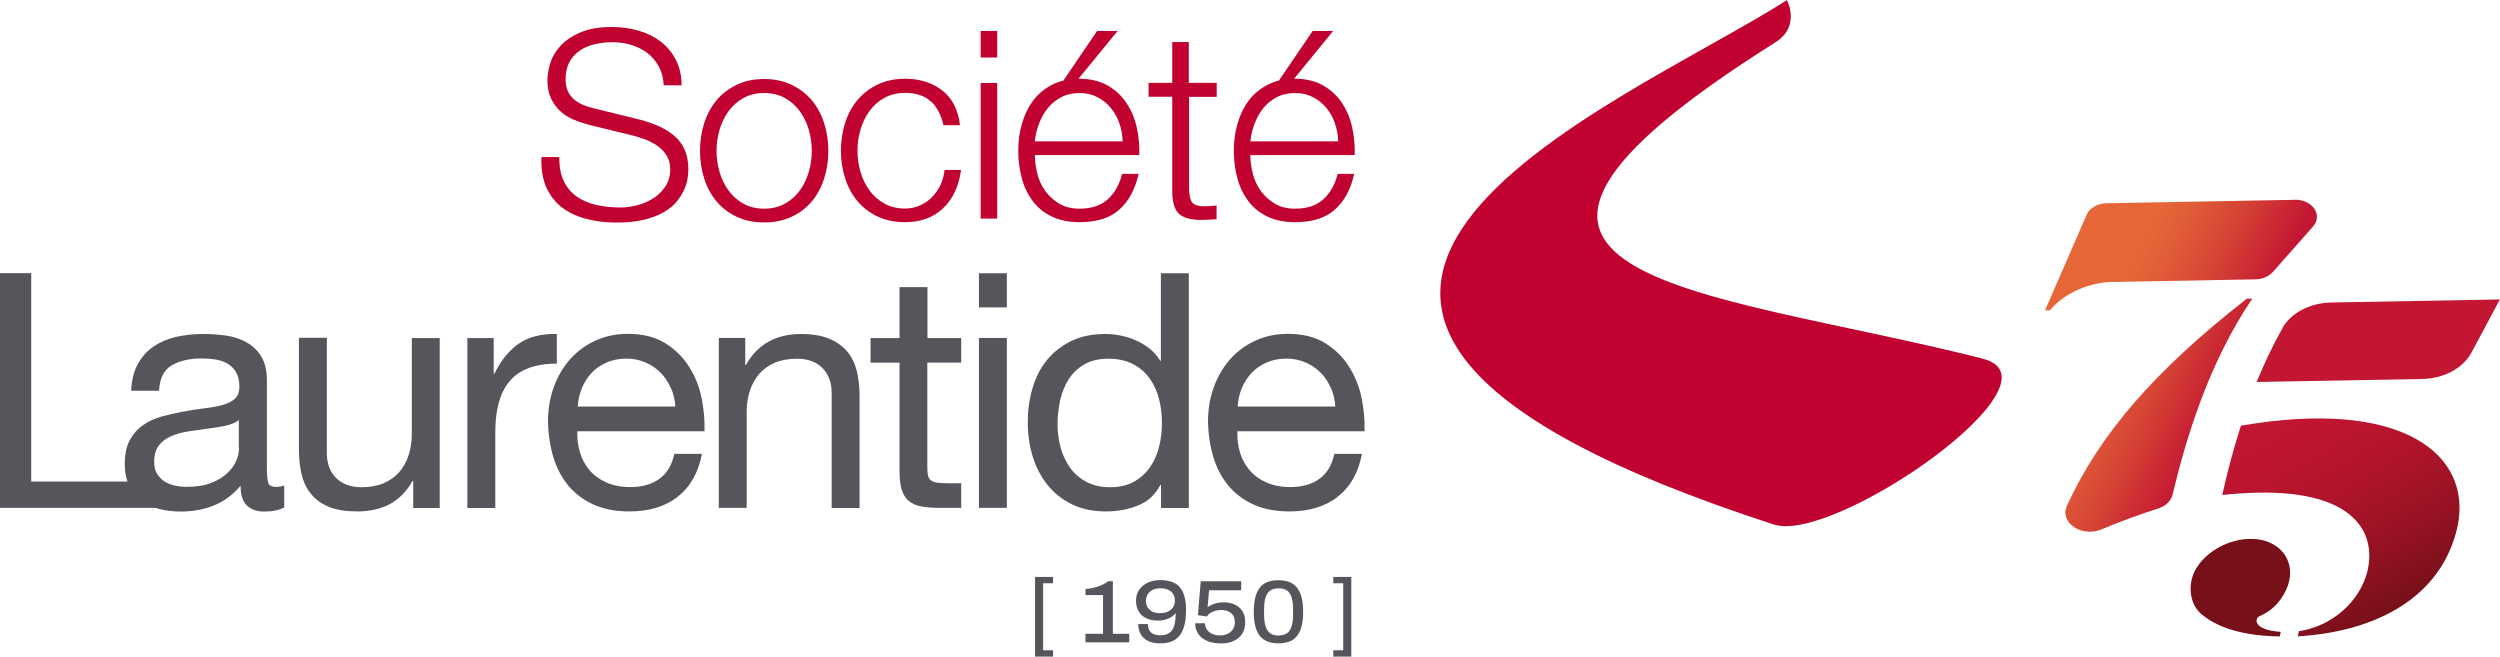 <svg xmlns="http://www.w3.org/2000/svg" xmlns:xlink="http://www.w3.org/1999/xlink" id="Layer_2" data-name="Layer 2" viewBox="0 0 188.93 49.62"><defs><style>      .cls-1 {        fill: #c10230;      }      .cls-2 {        fill: url(#Dégradé_sans_nom_2);      }      .cls-3 {        fill: url(#Dégradé_sans_nom_3);      }      .cls-4 {        fill: url(#Dégradé_sans_nom_2-2);      }      .cls-5 {        fill: #771019;      }      .cls-6 {        fill: #54565b;      }      .cls-7 {        fill: #c21632;      }    </style><linearGradient id="D&#xE9;grad&#xE9;_sans_nom_2" data-name="D&#xE9;grad&#xE9; sans nom 2" x1="158.63" y1="16.65" x2="171.49" y2="22.67" gradientUnits="userSpaceOnUse"><stop offset=".27" stop-color="#e56738"></stop><stop offset=".42" stop-color="#e05c37"></stop><stop offset=".67" stop-color="#d54235"></stop><stop offset="1" stop-color="#c21632"></stop><stop offset="1" stop-color="#c21632"></stop></linearGradient><linearGradient id="D&#xE9;grad&#xE9;_sans_nom_3" data-name="D&#xE9;grad&#xE9; sans nom 3" x1="181.64" y1="45.72" x2="172.69" y2="30.23" gradientUnits="userSpaceOnUse"><stop offset="0" stop-color="#771019"></stop><stop offset=".01" stop-color="#781019"></stop><stop offset=".28" stop-color="#981224"></stop><stop offset=".54" stop-color="#af142b"></stop><stop offset=".79" stop-color="#bd1530"></stop><stop offset="1" stop-color="#c21632"></stop></linearGradient><linearGradient id="D&#xE9;grad&#xE9;_sans_nom_2-2" data-name="D&#xE9;grad&#xE9; sans nom 2" x1="153.91" y1="26.72" x2="166.76" y2="32.75" xlink:href="#D&#xE9;grad&#xE9;_sans_nom_2"></linearGradient></defs><g id="Calque_1" data-name="Calque 1"><g><path class="cls-6" d="M78.22,49.62v-6.02h1.36v.48h-.75v5.06h.75v.48h-1.36Z"></path><path class="cls-6" d="M82.03,48.54v-.64h1.33v-2.93h-1.33v-.46c.21-.01.41-.04.61-.09s.4-.11.58-.19c.19-.08.37-.18.54-.31h.34v3.98h1.24v.64h-3.3Z"></path><path class="cls-6" d="M87.67,48.62c-.37,0-.67-.06-.92-.19-.25-.12-.43-.29-.55-.51-.12-.22-.18-.47-.18-.76h.73c0,.19.04.35.11.48s.18.22.33.28c.14.06.31.09.51.09.3,0,.54-.07.7-.2.17-.13.28-.32.35-.58.07-.25.1-.56.1-.91-.08.12-.19.22-.33.31-.14.09-.3.15-.47.2-.17.05-.35.07-.53.07-.36,0-.67-.06-.92-.19-.25-.13-.44-.3-.56-.53-.13-.23-.19-.48-.19-.78,0-.32.08-.6.24-.83.16-.23.38-.41.65-.54s.59-.19.94-.19c.31,0,.58.04.83.12.24.08.45.2.61.38.17.18.3.41.38.7.09.29.13.64.13,1.06,0,.47-.04.86-.13,1.18-.09.32-.21.58-.38.78-.17.2-.37.34-.61.43-.24.09-.52.13-.83.13ZM87.69,46.33c.24,0,.45-.04.61-.13.17-.09.29-.2.37-.34.08-.14.12-.3.12-.48s-.04-.33-.12-.47c-.08-.14-.2-.25-.37-.33-.16-.08-.36-.12-.6-.12s-.44.04-.6.12c-.16.08-.29.2-.37.34s-.13.31-.13.49c0,.17.04.33.12.47.08.14.2.25.36.34.16.08.37.12.61.12Z"></path><path class="cls-6" d="M92.23,48.62c-.39,0-.73-.06-1.02-.19s-.51-.31-.66-.53-.23-.49-.23-.8h.74c0,.19.06.35.16.49.1.14.24.25.41.32.17.08.37.11.58.11.19,0,.37-.04.54-.11.17-.07.3-.18.41-.33.11-.15.16-.34.16-.56,0-.21-.04-.38-.13-.51-.09-.14-.21-.24-.37-.31s-.34-.1-.55-.1c-.15,0-.3.02-.44.06s-.26.1-.37.17c-.11.07-.19.16-.26.26l-.67-.1.21-2.56h3.06v.68h-2.43l-.11,1.28c.08-.06.17-.12.28-.17.11-.06.24-.1.4-.14.15-.04.32-.06.52-.06.31,0,.59.05.83.16.25.1.44.27.59.49.15.22.22.5.22.85s-.07.62-.22.86-.36.42-.63.55-.61.2-.99.2Z"></path><path class="cls-6" d="M96.63,48.62c-.3,0-.57-.04-.81-.13s-.43-.22-.59-.41c-.16-.19-.28-.44-.36-.74-.08-.3-.12-.67-.12-1.1s.04-.81.12-1.11c.08-.3.2-.55.35-.74s.35-.32.58-.41c.23-.09.5-.13.81-.13s.58.04.81.13.43.22.58.41.28.43.36.74c.08.3.12.67.12,1.11s-.04.8-.12,1.1c-.08.3-.2.55-.36.74-.16.19-.35.33-.58.41s-.5.13-.8.13ZM96.63,48.02c.28,0,.5-.06.65-.18.16-.12.27-.31.34-.55s.1-.54.1-.9v-.3c0-.37-.03-.67-.1-.91s-.18-.42-.34-.54c-.16-.12-.38-.18-.65-.18s-.49.06-.65.18c-.16.12-.28.3-.35.54-.07.24-.1.54-.1.9v.31c0,.36.03.66.1.91s.19.42.35.55c.16.12.38.18.65.18Z"></path><path class="cls-6" d="M102.12,43.6v6.02h-1.36v-.48h.75v-5.06h-.75v-.48h1.36Z"></path></g><g><path class="cls-2" d="M173.41,15.1l-14.2.26c-.69.01-1.3.36-1.52.87l-3.14,7.22h.37c1.18-1.44,3.22-2.11,4.62-2.14l10.9-.2c.53,0,1.02-.22,1.32-.55l3.04-3.44c.77-.87-.05-2.05-1.39-2.03Z"></path><path class="cls-5" d="M170.8,46.55c.9-.4,1.53-1.05,1.97-1.98.81-1.74-.08-3.42-1.93-3.78-1.94-.35-4.18.75-5.01,2.42-.54,1.21-.27,2.51.53,3.2.81.66,2.34,1.62,5.93,1.69l.07-.35c-2.11-.14-2.01-1.02-1.56-1.21Z"></path><path class="cls-7" d="M172.49,24.8c-.75,1.33-1.39,2.71-1.95,4.07l.95-.02,11.56-.21c1.63-.03,3.09-.81,3.72-1.99l2.15-4.02-12.74.23c-1.6.03-3.05.78-3.69,1.93Z"></path><path class="cls-3" d="M170.35,32.01c-.33.05-.66.1-1,.16-.62,1.92-1.07,3.71-1.41,5.24.16-.02.32-.03.48-.05,8.66-.81,10.36,2.28,10.59,4.03.39,2.92-2.06,5.83-5.28,6.31l-.08.39c5.32-.31,10.49-2.52,11.95-7.81,1.52-5.45-3.31-10.05-15.25-8.27Z"></path></g><path class="cls-4" d="M170.21,22.57h-.41c-7.01,5.47-11.16,10.3-13.6,15.66-.57,1.25,1.1,2.4,2.6,1.78,1.42-.59,2.87-1.13,4.27-1.57.59-.18,1.01-.59,1.12-1.08.94-3.92,2.64-9.82,6.02-14.79Z"></path><g><path class="cls-1" d="M42.61,13.69c.24.49.57.88.98,1.17.42.29.91.5,1.48.63.57.13,1.18.19,1.83.19.37,0,.78-.05,1.21-.16.44-.11.84-.27,1.22-.51.38-.23.69-.53.94-.9.25-.36.38-.8.38-1.32,0-.4-.09-.74-.27-1.03-.18-.29-.41-.54-.7-.74-.29-.2-.6-.36-.94-.49-.35-.13-.68-.23-1.01-.31l-3.16-.77c-.41-.11-.81-.24-1.2-.4-.39-.16-.73-.37-1.02-.64-.29-.26-.53-.59-.71-.97-.18-.38-.27-.85-.27-1.41,0-.34.07-.75.2-1.21.13-.46.38-.9.75-1.31.36-.41.86-.76,1.5-1.04.64-.29,1.45-.43,2.44-.43.7,0,1.37.09,2.01.28.64.19,1.19.46,1.67.83.48.37.86.83,1.14,1.38.28.55.43,1.19.43,1.92h-1.35c-.03-.54-.15-1.02-.37-1.42-.22-.4-.5-.74-.85-1.01-.35-.27-.76-.48-1.21-.62-.46-.14-.94-.21-1.44-.21-.46,0-.91.05-1.34.15-.43.1-.81.26-1.13.48-.32.22-.59.51-.78.86-.2.36-.3.8-.3,1.33,0,.33.06.62.17.87.11.25.27.45.47.63.2.17.43.31.69.42.26.11.53.19.82.26l3.46.85c.5.13.98.3,1.42.49.44.19.83.43,1.17.72.34.28.6.63.79,1.04.19.41.29.91.29,1.49,0,.16-.02.37-.05.64-.03.27-.11.55-.24.85-.13.3-.3.6-.54.9-.23.31-.55.58-.95.82-.4.25-.9.44-1.5.6-.6.15-1.31.23-2.15.23s-1.61-.1-2.33-.29c-.71-.19-1.32-.49-1.83-.88-.5-.4-.89-.91-1.16-1.53-.27-.62-.39-1.37-.35-2.25h1.35c-.01.73.1,1.34.34,1.83Z"></path><path class="cls-1" d="M59.83,6.41c.6.29,1.11.68,1.52,1.17.41.49.72,1.06.93,1.72.21.66.32,1.35.32,2.1s-.11,1.44-.32,2.1c-.21.66-.52,1.23-.93,1.72-.41.49-.92.88-1.52,1.16-.6.28-1.29.43-2.08.43s-1.47-.14-2.08-.43c-.6-.28-1.11-.67-1.52-1.16-.41-.49-.72-1.06-.93-1.72-.21-.66-.32-1.35-.32-2.1s.11-1.44.32-2.1c.21-.66.52-1.23.93-1.72.41-.49.92-.88,1.52-1.17.6-.29,1.29-.44,2.08-.44s1.47.15,2.08.44ZM56.18,7.41c-.45.25-.82.58-1.12.99-.3.41-.52.88-.68,1.4-.15.52-.23,1.06-.23,1.6s.08,1.08.23,1.6c.15.52.38.99.68,1.4.3.41.67.74,1.12.99.45.25.97.38,1.57.38s1.12-.13,1.57-.38c.45-.25.82-.58,1.12-.99.3-.41.52-.88.68-1.4.15-.52.23-1.06.23-1.6s-.08-1.08-.23-1.6c-.15-.52-.38-.99-.68-1.4-.3-.41-.67-.74-1.12-.99-.45-.25-.97-.38-1.57-.38s-1.12.13-1.57.38Z"></path><path class="cls-1" d="M70.35,7.68c-.46-.44-1.11-.66-1.95-.66-.6,0-1.12.13-1.57.38-.45.25-.82.58-1.12.99-.3.41-.52.88-.68,1.4-.15.52-.23,1.06-.23,1.6s.08,1.08.23,1.6c.15.52.38.99.68,1.4.3.41.67.74,1.12.99.45.25.97.38,1.57.38.38,0,.75-.07,1.09-.22.34-.15.65-.35.91-.61.27-.26.48-.57.66-.92.17-.36.28-.75.32-1.17h1.25c-.17,1.25-.63,2.22-1.37,2.91-.74.7-1.7,1.04-2.86,1.04-.78,0-1.47-.14-2.08-.43-.6-.28-1.11-.67-1.52-1.16-.41-.49-.72-1.06-.93-1.72-.21-.66-.32-1.35-.32-2.1s.11-1.44.32-2.1c.21-.66.52-1.23.93-1.72.41-.49.92-.88,1.52-1.17.6-.29,1.3-.44,2.08-.44,1.1,0,2.03.29,2.79.87.76.58,1.22,1.46,1.36,2.64h-1.25c-.17-.77-.49-1.37-.95-1.81Z"></path><path class="cls-1" d="M75.36,2.34v2.01h-1.25v-2.01h1.25ZM75.36,6.27v10.25h-1.25V6.27h1.25Z"></path><path class="cls-1" d="M78.39,13.14c.13.48.33.92.61,1.3.28.38.63.7,1.05.95.42.25.93.38,1.53.38.91,0,1.63-.24,2.15-.72.52-.48.87-1.11,1.07-1.91h1.25c-.27,1.17-.75,2.07-1.46,2.7-.71.64-1.71.95-3.01.95-.81,0-1.51-.14-2.1-.43-.59-.28-1.07-.68-1.44-1.17-.37-.5-.65-1.07-.82-1.73-.18-.66-.27-1.35-.27-2.08,0-.68.09-1.34.27-1.99.18-.65.45-1.23.82-1.74.37-.51.85-.92,1.44-1.23.59-.31,1.29-.47,2.1-.47s1.52.17,2.11.5c.58.33,1.06.77,1.42,1.3.36.54.63,1.15.79,1.85.16.7.22,1.4.2,2.12h-7.89c0,.45.06.92.19,1.4ZM84.59,9.31c-.15-.44-.37-.82-.65-1.16-.28-.34-.62-.61-1.01-.81-.4-.21-.85-.31-1.35-.31s-.97.1-1.37.31c-.4.21-.74.48-1.01.81-.28.34-.5.73-.67,1.17-.17.44-.28.9-.33,1.36h6.64c-.01-.48-.1-.93-.25-1.37ZM80.25,6.25l2.66-3.91h1.55l-3.2,3.91h-1.01Z"></path><path class="cls-1" d="M91.95,6.27v1.05h-2.09v6.92c0,.41.06.73.17.96.11.23.39.36.84.39.36,0,.72-.02,1.07-.06v1.05c-.19,0-.37,0-.56.02-.19.01-.37.02-.56.02-.84,0-1.42-.16-1.75-.49-.33-.32-.49-.92-.48-1.8v-7.02h-1.79v-1.05h1.79v-3.08h1.25v3.08h2.09Z"></path><path class="cls-1" d="M94.68,13.14c.13.48.33.92.61,1.3.28.38.63.7,1.05.95.42.25.93.38,1.53.38.91,0,1.63-.24,2.15-.72.52-.48.87-1.11,1.07-1.91h1.25c-.26,1.17-.75,2.07-1.46,2.7-.71.64-1.71.95-3.01.95-.81,0-1.51-.14-2.1-.43-.59-.28-1.07-.68-1.44-1.17-.37-.5-.65-1.07-.82-1.73-.18-.66-.27-1.35-.27-2.08,0-.68.09-1.34.27-1.99.18-.65.45-1.23.82-1.74.37-.51.85-.92,1.44-1.23.59-.31,1.29-.47,2.1-.47s1.52.17,2.11.5c.58.33,1.06.77,1.42,1.3.36.54.63,1.15.78,1.85.16.7.22,1.4.2,2.12h-7.89c0,.45.06.92.19,1.4ZM100.88,9.31c-.15-.44-.37-.82-.65-1.16-.28-.34-.62-.61-1.01-.81-.4-.21-.85-.31-1.35-.31s-.97.1-1.37.31c-.4.21-.74.48-1.01.81-.28.34-.5.73-.67,1.17-.17.44-.28.9-.33,1.36h6.64c-.01-.48-.1-.93-.25-1.37ZM96.54,6.25l2.66-3.91h1.55l-3.2,3.91h-1.01Z"></path><path class="cls-6" d="M20.84,36.79c-.33,0-.53-.11-.58-.35-.06-.23-.09-.59-.09-1.09v-6.59c0-.74-.14-1.35-.42-1.81-.28-.46-.65-.82-1.12-1.08-.46-.26-.98-.43-1.55-.51-.57-.08-1.15-.12-1.73-.12-.73,0-1.41.08-2.05.22-.64.15-1.2.39-1.7.73-.5.34-.89.78-1.19,1.33-.3.55-.46,1.22-.5,2.01h2.11c.05-.94.37-1.59.97-1.93.6-.34,1.34-.51,2.24-.51.33,0,.67.02,1.01.07.34.05.65.15.92.3.27.15.5.37.67.65.17.28.26.65.26,1.12,0,.4-.12.7-.35.91-.23.21-.55.36-.94.47-.4.11-.86.19-1.38.25-.52.06-1.07.15-1.65.26-.55.1-1.08.22-1.6.37-.52.15-.99.37-1.39.66-.41.29-.73.67-.98,1.13-.25.46-.37,1.06-.37,1.79,0,.49.07.93.2,1.32H2.36v-15.75H0v17.74h11.75c.09.02.17.05.26.08.52.13,1.07.2,1.65.2.89,0,1.73-.15,2.5-.46.77-.31,1.45-.81,2.02-1.5,0,.7.16,1.2.48,1.5.32.31.76.46,1.3.46.65,0,1.15-.11,1.52-.32v-1.64c-.25.07-.46.1-.65.1ZM18.06,33.9c0,.3-.07.61-.22.95-.15.34-.38.65-.7.94-.31.29-.72.53-1.22.72-.5.19-1.09.28-1.79.28-.33,0-.65-.03-.94-.1-.3-.07-.56-.17-.78-.32-.22-.15-.41-.34-.55-.58-.14-.24-.21-.53-.21-.88,0-.53.12-.94.36-1.25.24-.31.55-.54.93-.7.38-.16.81-.28,1.29-.36.48-.07.96-.14,1.43-.2.47-.06.92-.13,1.35-.22.43-.09.78-.23,1.04-.43v2.15Z"></path><path class="cls-6" d="M31.23,38.38v-2.04h-.05c-.45.79-1.02,1.38-1.71,1.75-.7.37-1.52.56-2.46.56-.84,0-1.55-.11-2.11-.33-.56-.22-1.02-.54-1.37-.96-.35-.41-.59-.91-.73-1.48-.14-.57-.21-1.2-.21-1.9v-8.45h2.11v8.7c0,.79.23,1.42.7,1.89.46.46,1.1.7,1.91.7.65,0,1.2-.1,1.68-.3.47-.2.86-.48,1.18-.84.31-.36.55-.79.71-1.28.16-.49.24-1.02.24-1.6v-7.25h2.11v12.84h-1.99Z"></path><path class="cls-6" d="M37.31,25.54v2.71h.05c.51-1.04,1.14-1.81,1.89-2.31.75-.5,1.69-.73,2.83-.7v2.24c-.84,0-1.56.12-2.16.35-.6.23-1.08.57-1.44,1.02-.37.45-.63.99-.8,1.63-.17.64-.25,1.37-.25,2.2v5.71h-2.11v-12.84h1.99Z"></path><path class="cls-6" d="M51.2,37.56c-.96.73-2.17,1.09-3.63,1.09-1.03,0-1.92-.17-2.67-.5-.75-.33-1.39-.8-1.9-1.39-.51-.6-.9-1.31-1.16-2.14-.26-.83-.4-1.73-.43-2.71,0-.98.15-1.87.45-2.68.3-.81.72-1.52,1.25-2.11.54-.6,1.18-1.06,1.91-1.39.74-.33,1.54-.5,2.42-.5,1.14,0,2.09.24,2.84.71.75.47,1.36,1.07,1.81,1.8.46.73.77,1.52.94,2.39.17.86.24,1.68.21,2.46h-9.61c-.02.56.05,1.1.2,1.6.15.51.39.95.72,1.34.33.39.75.7,1.27.93.51.23,1.12.35,1.81.35.89,0,1.63-.21,2.2-.62.57-.41.95-1.04,1.13-1.89h2.09c-.28,1.44-.9,2.53-1.86,3.25ZM50.69,29.32c-.19-.45-.45-.83-.77-1.16-.32-.32-.7-.58-1.14-.77-.44-.19-.92-.29-1.45-.29s-1.04.1-1.48.29c-.44.19-.82.45-1.13.78-.32.33-.56.72-.74,1.15-.18.44-.29.91-.32,1.4h7.38c-.03-.5-.15-.97-.34-1.42Z"></path><path class="cls-6" d="M56.32,25.54v2.04h.05c.88-1.56,2.27-2.34,4.17-2.34.84,0,1.55.12,2.11.35.56.23,1.02.56,1.37.97.35.41.59.91.73,1.48.14.57.21,1.2.21,1.9v8.45h-2.11v-8.69c0-.8-.23-1.42-.7-1.89-.46-.46-1.1-.7-1.91-.7-.65,0-1.2.1-1.68.3-.47.2-.87.48-1.18.84-.31.36-.55.79-.71,1.28-.16.49-.24,1.02-.24,1.6v7.25h-2.11v-12.84h1.99Z"></path><path class="cls-6" d="M72.64,25.54v1.86h-2.56v7.97c0,.25.02.45.06.6.04.15.12.27.24.35.12.08.28.14.48.16.21.02.48.04.81.04h.97v1.86h-1.62c-.55,0-1.01-.04-1.4-.11-.39-.07-.7-.21-.94-.41-.24-.2-.42-.48-.53-.84-.12-.36-.17-.84-.17-1.44v-8.17h-2.19v-1.86h2.19v-3.85h2.11v3.85h2.56Z"></path><path class="cls-6" d="M73.98,23.23v-2.58h2.11v2.58h-2.11ZM76.09,25.54v12.84h-2.11v-12.84h2.11Z"></path><path class="cls-6" d="M87.74,38.38v-1.74h-.05c-.35.71-.9,1.23-1.64,1.54-.75.31-1.56.47-2.46.47-.99,0-1.86-.18-2.6-.55-.74-.36-1.35-.85-1.84-1.47-.49-.61-.86-1.33-1.11-2.14-.25-.81-.37-1.67-.37-2.58s.12-1.77.36-2.58c.24-.81.6-1.52,1.09-2.12.49-.6,1.1-1.08,1.84-1.44.74-.36,1.59-.53,2.57-.53.33,0,.69.03,1.07.1.38.07.76.18,1.14.34.38.16.74.36,1.08.62.34.26.62.57.86.96h.05v-6.61h2.11v17.74h-2.11ZM80.15,33.82c.16.57.4,1.08.72,1.53.32.45.74.8,1.24,1.07.51.27,1.1.4,1.78.4.71,0,1.32-.14,1.81-.42.5-.28.9-.65,1.22-1.11.31-.45.54-.97.68-1.55.14-.58.21-1.17.21-1.76,0-.63-.07-1.24-.22-1.83-.15-.59-.39-1.11-.71-1.55-.32-.45-.74-.81-1.25-1.08-.51-.27-1.13-.41-1.86-.41s-1.32.14-1.81.42c-.5.28-.89.66-1.19,1.12-.3.46-.51.99-.65,1.59-.13.6-.2,1.21-.2,1.84,0,.6.08,1.18.24,1.75Z"></path><path class="cls-6" d="M101.08,37.56c-.96.73-2.17,1.09-3.63,1.09-1.03,0-1.92-.17-2.67-.5-.75-.33-1.39-.8-1.9-1.39-.51-.6-.9-1.31-1.16-2.14-.26-.83-.4-1.73-.43-2.71,0-.98.15-1.87.45-2.68.3-.81.72-1.52,1.25-2.11.54-.6,1.18-1.06,1.91-1.39.74-.33,1.54-.5,2.42-.5,1.14,0,2.09.24,2.84.71.75.47,1.36,1.07,1.81,1.8.45.73.77,1.52.94,2.39.17.86.24,1.68.21,2.46h-9.61c-.02.56.05,1.1.2,1.6.15.51.39.95.72,1.34.33.39.75.7,1.27.93.51.23,1.12.35,1.81.35.89,0,1.63-.21,2.2-.62.57-.41.95-1.04,1.13-1.89h2.09c-.28,1.44-.9,2.53-1.86,3.25ZM100.57,29.32c-.19-.45-.45-.83-.77-1.16-.32-.32-.7-.58-1.14-.77-.44-.19-.92-.29-1.45-.29s-1.04.1-1.48.29c-.44.19-.82.45-1.13.78-.32.33-.56.72-.75,1.15-.18.44-.29.91-.32,1.4h7.38c-.03-.5-.14-.97-.33-1.42Z"></path></g><path class="cls-1" d="M149.84,27.1c-21.43-5.39-44.37-5.84-15.67-23.9,1.94-1.22.87-3.19.87-3.19-12.52,8.01-51.54,23.26-.98,39.63,4.58,1.48,22.32-10.88,15.78-12.53"></path></g></svg>